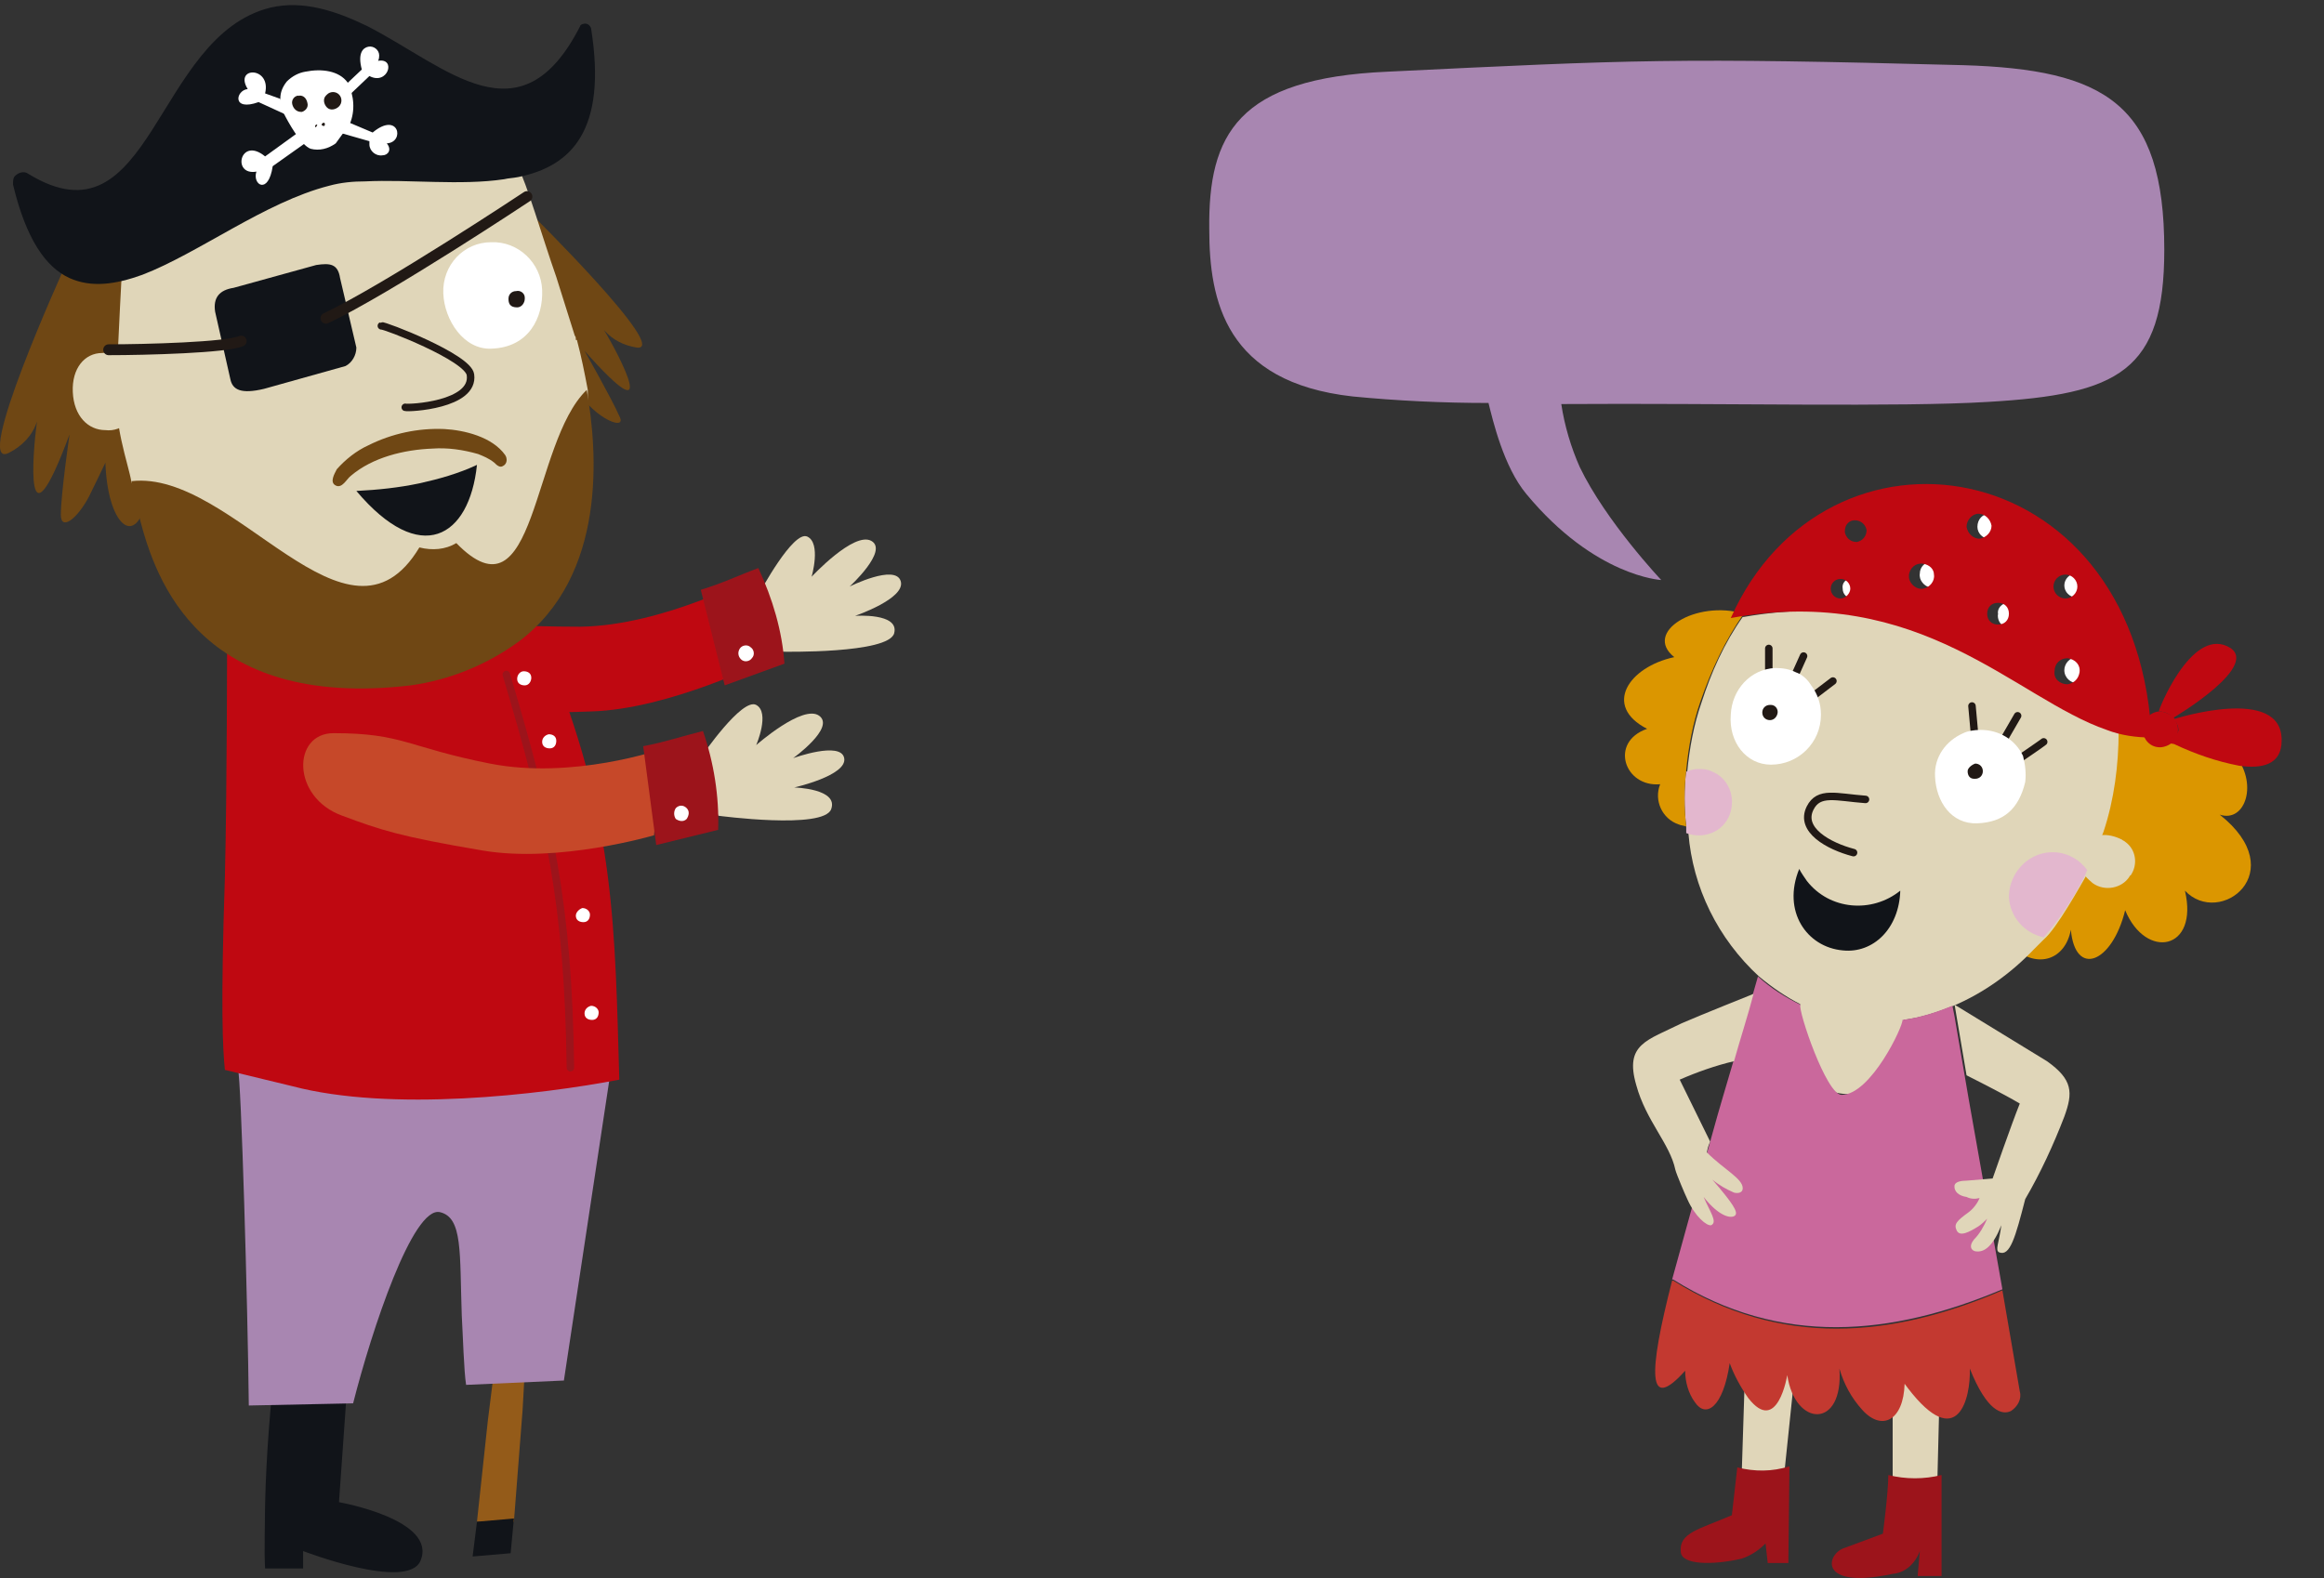 <?xml version="1.0" encoding="utf-8"?>
<!-- Generator: Adobe Illustrator 26.2.1, SVG Export Plug-In . SVG Version: 6.00 Build 0)  -->
<svg version="1.1" id="Capa_1" xmlns="http://www.w3.org/2000/svg" xmlns:xlink="http://www.w3.org/1999/xlink" x="0px" y="0px"
	 viewBox="0 0 213.9 145.3" style="enable-background:new 0 0 213.9 145.3;" xml:space="preserve">
<rect x="0" y="0" width="213.9" height="145.3" fill="#333333" stroke="none"/>
<style type="text/css">
	.st0{fill:#A886B1;}
	.st1{fill:#E0D6B9;}
	.st2{fill:#DB9600;}
	.st3{fill:#E3B7CE;}
	.st4{fill:#CA689C;}
	.st5{fill:#111419;}
	.st6{fill:#C33930;}
	.st7{fill:#FFFFFF;}
	.st8{fill:#BF0811;}
	.st9{fill:#9C141B;}
	.st10{fill:none;stroke:#211915;stroke-width:0.69;stroke-linecap:round;}
	.st11{fill:#211915;}
	.st12{fill:#6F4714;}
	.st13{fill:#945B19;}
	.st14{fill:none;stroke:#9C141B;stroke-width:0.69;stroke-linecap:round;}
	.st15{fill:none;stroke:#211915;stroke-linecap:round;stroke-linejoin:round;}
	.st16{fill:#C64829;}
</style>
<g id="Capa_2_00000141440774494732750110000008347682387990402478_">
	<g id="Capa_1-2">
		<path class="st0" d="M127.7,6.6c22.7-1.1,26.4-1.3,53-0.6c13,0.4,18.5,3.5,18.5,17c0,11.2-4.2,13.3-16.2,14
			c-8.1,0.5-24.5,0.1-39.3,0.2c0.3,2,0.9,4,1.7,5.8c2.4,5,7.5,10.4,7.5,10.4s-6.1-0.3-12.4-7.9c-2.1-2.5-3.1-6.8-3.5-8.4
			c-4.2,0-8.4-0.2-12.5-0.6c-11.7-1.3-13.2-8.8-13.2-15.4C111.2,12.4,113.9,7.2,127.7,6.6"/>
		<path class="st1" d="M160.7,123.4l-0.4,12.5c1.9,1.1,2.3,0.6,3.9,0l1.3-12.5C165,122.7,161.7,121.7,160.7,123.4"/>
		<path class="st1" d="M174.2,123.4v13.5h4.1l0.3-12C178.5,124.7,176,125.4,174.2,123.4"/>
		<path class="st2" d="M191.6,76.4c-0.1,0.2-0.1,0.4-0.2,0.5l0,0c-0.4,1.3-0.9,2.5-1.5,3.7c-1,2-2.3,4-3.8,5.7
			c-0.3,0.3-0.6,0.6-0.9,0.9c2.4,2.1,4.9,1.1,5.4-1.6c0.4,4.4,3.8,3.1,5-1.8c1.9,4.6,6.8,3.7,5.5-1.8c3.2,3.4,9.9-1.7,3.2-7
			c2.4,0.8,3.6-3,1.3-5.6c-2.8-0.4-9.2-3-12.6-2.4C193.1,70.3,192.6,73.4,191.6,76.4"/>
		<path class="st1" d="M161.9,89.9c1.2,1,2.5,1.9,3.9,2.6c0.6,0.3,1.3,0.6,2,0.8c2.4,0.8,4.9,1,7.4,0.6c1.6-0.2,3.1-0.7,4.6-1.3l0,0
			c2.8-1.2,5.3-3,7.4-5.2c0.3-0.3,0.6-0.6,0.9-0.9c1.2-1,3.4-5,4.1-6.2v-0.1c0.5-1,0.9-2,1.2-3.1l0.2-0.5c1-3,1.4-6.2,1.4-9.3
			c-8.5-2.8-17-13.6-34.5-10.5h-0.1c-1.7,2.4-2.9,5.1-3.8,7.9c-0.7,2-1.1,4.2-1.3,6.3c-0.1,1.9,0,3.8,0.1,5.7
			C155.8,81.7,158.1,86.4,161.9,89.9"/>
		<path class="st3" d="M155.2,70.9c-0.2,1.7-0.2,3.5,0,5.2c0,0.2,0,0.3,0,0.5s0,0,0,0.1c1.6,0.6,3.4-0.1,4-1.7
			c0.6-1.6-0.1-3.4-1.7-4c-0.4-0.2-0.8-0.2-1.2-0.2c-0.4,0-0.8,0.1-1.2,0.3"/>
		<path class="st1" d="M165.3,94.3c-0.4,3.2,1.5,6.1,4.3,6.4s5.2-2.1,5.6-5.3c0.1-0.5,0.1-1.1,0-1.6l0,0c-2.4,0.1-4.8-0.2-7.1-0.9
			c-0.8-0.1-1.6-0.3-2.4-0.5l0,0C165.5,93.1,165.4,93.7,165.3,94.3"/>
		<path class="st4" d="M153.9,117.8h0.1c9.9,6.2,20.1,5.2,30.3,0.9l-3.1-17.5l-1.3-7.6l-0.2-1c-1.5,0.6-3,1.1-4.6,1.3l0,0
			c0.1,0.5-2.9,6.9-5.6,6.9c-1.4,0-4-7.7-3.8-8.3l0,0c-1.4-0.7-2.7-1.5-3.9-2.6l-0.6,2.1c-0.6,1.9-1.1,3.7-1.6,5.5
			c-0.7,2.4-1.4,4.7-2,6.9"/>
		<path class="st5" d="M165.6,80c-1.6,3.9,0.7,7.2,4,7.5c2.8,0.3,5.2-2,5.3-5.5c-2.6,2.1-6.5,1.8-8.6-0.9
			C166.1,80.8,165.8,80.4,165.6,80"/>
		<path class="st6" d="M160.9,128.7c2.7,3.5,3.6-2.1,3.6-2.1c0.7,4.8,5.2,5,4.8-0.6c0.4,1.4,1.1,2.7,2.1,3.8c1.8,2,3.8,1,3.9-2.4
			l0.3,0.4c4.6,6,5.8,0.9,5.7-1.8c1.6,4,3,4.3,3.8,3.9c0.6-0.4,1-1.1,0.8-1.8l-1.6-9.3c-10.2,4.4-20.4,5.3-30.3-0.9h-0.1
			c-2.2,8.6-2.3,12.2,1.2,8.3c0,1,0.3,2.1,0.9,2.9c1,1.5,2.6,0.5,3.2-3.6C159.6,126.6,160.2,127.7,160.9,128.7"/>
		<path class="st7" d="M191.2,60.5c-0.7,0-1.2,0.6-1.2,1.2c0,0.7,0.6,1.2,1.2,1.2s1.2-0.6,1.2-1.2c0,0,0,0,0,0
			C192.4,61.1,191.9,60.5,191.2,60.5"/>
		<path class="st2" d="M160.5,56.5c-4.4-1.3-9.3,1.7-6.4,4c-4.2,0.9-6.6,4.5-2.5,6.6c-3.5,1.2-2.1,5.4,1.2,5.1
			c-0.6,1.5,0.2,3.2,1.7,3.7c0.2,0.1,0.5,0.1,0.7,0.2l0,0c-0.2-1.7-0.2-3.5,0-5.2c0.2-2.1,0.6-4.3,1.3-6.3
			C157.5,61.7,158.8,58.9,160.5,56.5"/>
		<path class="st7" d="M169.6,54.2c0,0.5,0.4,0.9,0.9,0.9c0.5,0,0.9-0.4,0.9-0.9c0-0.5-0.4-0.9-0.9-0.9
			C169.9,53.2,169.5,53.7,169.6,54.2"/>
		<path class="st1" d="M192.6,81.3c1.1,0.8,2.7,0.5,3.4-0.6c0,0,0-0.1,0.1-0.1c0.7-1,0.5-2.4-0.5-3.1c-0.1-0.1-0.2-0.1-0.3-0.2
			c-0.6-0.3-1.3-0.5-2-0.4l0,0c-0.3,1-0.8,2.1-1.2,3.1v0.1l-0.2,0.5C192.1,80.9,192.4,81.1,192.6,81.3"/>
		<path class="st7" d="M184.8,55.5c-0.5,0-1,0.5-0.9,1c-0.1,0.5,0.2,1.1,0.7,1.2c0.5,0.1,1.1-0.2,1.2-0.7c0-0.2,0-0.3,0-0.5
			C185.8,55.9,185.4,55.5,184.8,55.5"/>
		<path class="st7" d="M183.1,47.3c-0.6,0-1.1,0.5-1.1,1.2c0,0.6,0.5,1.1,1.1,1.1c0.6,0,1.1-0.5,1.1-1.1
			C184.3,47.8,183.8,47.3,183.1,47.3"/>
		<path class="st7" d="M177.8,51.7c-0.6,0-1.1,0.5-1.1,1.1c0,0,0,0,0,0c-0.1,0.6,0.4,1.2,1,1.3c0.6,0.1,1.2-0.4,1.3-1
			c0-0.1,0-0.1,0-0.2C179,52.3,178.5,51.8,177.8,51.7C177.8,51.8,177.8,51.8,177.8,51.7"/>
		<path class="st8" d="M198.7,65.5c-0.9,0.1-1.6,0.9-1.5,1.8c0.1,0.8,0.7,1.5,1.6,1.5c0.4,0,0.9-0.2,1.2-0.5
			c0.6-0.6,0.6-1.5,0.1-2.2l0,0C199.7,65.7,199.2,65.5,198.7,65.5"/>
		<path class="st1" d="M182.2,110.3c-0.2,0.5-0.6,1-1,1.3c-1.1,0.8-1.4,1.1-1.1,1.7s1.2,0.1,2-0.4c0.3-0.2,0.6-0.5,0.8-0.7
			c-0.3,0.7-0.7,1.4-1.2,1.9c-0.5,0.6-0.3,1,0.1,1.1c0.6,0.1,1.5-0.1,2.4-2.4c-0.2,1.6-0.6,2.3-0.2,2.5c1,0.4,1.5-1.4,2.4-4.9
			c1.4-2.4,2.6-5,3.6-7.6c0.8-2.2,0.8-3.4-1.6-5.1l-8.5-5.2l1.1,6.5c0,0,3.4,1.7,4.9,2.6c-0.8,2-2.5,6.9-2.5,6.9s-1.3,0.1-2.4,0.2
			c-0.5,0-1,0.1-1.1,0.4c-0.1,0.6,0.4,1,1.1,1.1C181.4,110.4,181.8,110.4,182.2,110.3"/>
		<path class="st7" d="M191.1,52.8c-0.6,0-1.1,0.5-1.1,1.1c0,0.6,0.5,1.1,1.1,1.1c0.6,0,1.1-0.5,1.1-1.1
			C192.3,53.3,191.8,52.8,191.1,52.8C191.2,52.8,191.2,52.8,191.1,52.8"/>
		<path class="st8" d="M200.1,68.5c1.9,0.9,3.9,1.6,6,2c2.1,0.3,3.9-0.1,3.9-2.3c0.1-5.2-9.9-2-9.9-2c0.2,0.3,0.4,0.6,0.4,1
			c0,0.4-0.7,0.9-1,1.2L200.1,68.5z"/>
		<path class="st8" d="M170.7,47.9c0.6,0,1,0.4,1.1,0.9c0,0.6-0.4,1-0.9,1.1c-0.6,0-1-0.4-1.1-0.9c0,0,0,0,0-0.1
			C169.8,48.3,170.2,47.9,170.7,47.9C170.7,47.9,170.7,47.9,170.7,47.9 M190.1,52.9c0.6,0,1.1,0.5,1.1,1.1c0,0.6-0.5,1.1-1.1,1.1
			c-0.6,0-1.1-0.5-1.1-1.1C189,53.4,189.5,52.9,190.1,52.9C190.1,52.9,190.1,52.9,190.1,52.9 M169.4,55.1c-0.5,0-0.9-0.4-0.9-0.9
			c0-0.5,0.4-0.9,0.9-0.9c0.5,0,0.9,0.4,0.9,0.9c0,0,0,0,0,0C170.3,54.6,169.9,55.1,169.4,55.1 M182.1,47.3c0.6,0,1.1,0.5,1.2,1.1
			c0,0.6-0.5,1.1-1.1,1.2c-0.6,0-1.1-0.5-1.2-1.1c0,0,0,0,0,0C181,47.9,181.5,47.3,182.1,47.3 M159.3,56.9
			c17.5-3.2,26.2,7.4,34.6,10.3c1.3,0.5,2.7,0.7,4.1,0.7c0-0.2,0-0.4,0-0.6C196.3,41.4,168.1,37.2,159.3,56.9 M175.7,52.9
			c0.1-0.6,0.6-1.1,1.3-1c0.6,0.1,1,0.5,1,1c0.1,0.6-0.4,1.2-1,1.3c-0.6,0.1-1.2-0.4-1.3-1C175.7,53.1,175.7,53,175.7,52.9
			 M182.9,56.5c0-0.6,0.4-1,1-1s1,0.4,1,1s-0.4,1-1,1S182.9,57.1,182.9,56.5 M189.1,61.8c0-0.7,0.5-1.2,1.2-1.2c0,0,0,0,0,0
			c0.7,0.1,1.2,0.6,1.1,1.3c-0.1,0.6-0.5,1-1.1,1.1C189.6,63,189,62.5,189.1,61.8"/>
		<path class="st9" d="M159.4,139.5c-3,1.3-4.9,1.6-4.7,3.4c0.1,1.2,3,1.2,5.6,0.6c0.9-0.3,1.6-0.8,2.2-1.4l0.2,1.8h1.9l0.1-8.9
			c-1.6,0.5-3.2,0.5-4.8,0.1L159.4,139.5z"/>
		<path class="st8" d="M198.7,65.5c0.5,0,1,0.2,1.3,0.6l0,0c0.2-0.1,8.4-5,5-6.6S198.6,65.5,198.7,65.5"/>
		<path class="st1" d="M157.5,112.8c0.6-0.3-0.1-1.2-0.7-2.6l0,0c1.5,1.9,2.6,2,2.9,1.7s-0.2-1.1-2.1-3.3c0.6,0.5,1.3,0.9,2,1.2
			c0.4,0.1,0.8,0,0.8-0.4c0-0.9-1.7-1.7-3.3-3.3c0.1-0.5,0.1-0.5,0.3-1l-2.8-5.7c1.6-0.7,3.3-1.3,5-1.7c0.5-1.8,1.3-4.3,1.8-6.2
			c0,0-5,2-6.6,2.7c-3.2,1.6-5.3,1.9-4.2,5.7c0.9,3.3,3.1,5.4,3.6,7.8c0.1,0.4,0.9,2.3,1.1,2.7C156,112,157.1,112.9,157.5,112.8"/>
		<path class="st9" d="M169.8,142.5c-1.7,0.5-2.6,3.9,4.4,2.4c1.2-0.1,2.1-1,2.5-2.1l-0.2,2.3h2.2v-9.3c-1.6,0.4-3.3,0.4-4.9,0
			c0,1.6-0.5,5.4-0.5,5.4L169.8,142.5z"/>
		<path class="st3" d="M188.1,86.3c1.5-1.7,2.8-3.7,3.8-5.7l0.2-0.5c-1.3-1.8-3.8-2.2-5.6-0.8c-1,0.8-1.6,2-1.6,3.3
			C185,84.4,186.3,85.9,188.1,86.3"/>
		<path class="st10" d="M188.1,68.3c-0.1,0.1-2.3,1.6-2.3,1.6"/>
		<line class="st10" x1="181.5" y1="65" x2="181.7" y2="67.2"/>
		<line class="st10" x1="185.7" y1="65.9" x2="184.6" y2="67.8"/>
		<line class="st10" x1="168.7" y1="62.7" x2="166.6" y2="64.3"/>
		<polyline class="st10" points="166,60.4 165.1,62.4 165.1,62.5 		"/>
		<line class="st10" x1="162.8" y1="59.7" x2="162.8" y2="62.1"/>
		<path class="st7" d="M165.3,61.9c-0.6-0.3-1.2-0.4-1.9-0.4c-2.3,0.1-4,2-4.1,4.3c-0.2,2.5,1.4,4.6,3.7,4.6c2.5,0,4.6-2,4.6-4.6
			c0-1-0.3-1.9-0.9-2.7C166.4,62.6,165.9,62.1,165.3,61.9"/>
		<path class="st7" d="M180.7,67.5c-1.6,0.7-2.7,2.2-2.6,4c0.1,2.3,1.5,4.4,3.9,4.3s3.8-1.3,4.4-3.8c0.1-0.8,0-1.6-0.2-2.4
			c-0.7-1.5-2.2-2.4-3.9-2.4C181.7,67.2,181.1,67.3,180.7,67.5"/>
		<path class="st10" d="M171.7,73.6c-2.7-0.2-4.3-0.8-5.1,0.8c-1,2,1.7,3.5,4,4.1"/>
		<path class="st11" d="M162.2,65.6c0,0.4,0.3,0.7,0.7,0.7c0.3,0,0.6-0.2,0.7-0.6c0.1-0.4-0.2-0.8-0.6-0.8c0,0-0.1,0-0.1,0
			C162.5,64.9,162.2,65.2,162.2,65.6"/>
		<path class="st11" d="M181.1,71c0,0.4,0.2,0.7,0.6,0.7c0,0,0.1,0,0.1,0c0.4,0,0.7-0.3,0.7-0.7c0-0.4-0.3-0.7-0.7-0.7
			C181.5,70.4,181.1,70.7,181.1,71"/>
		<path class="st12" d="M50.5,37.3c0.3,1.1-0.3,1.5,0.4,2.4c2.2,3.1,3.4,0.6,1.4-4.2c0,0,1.7,1.6,2.2,2.1c1.5,1.4,3.1,1.8,2.5,0.7
			c-0.7-1.6-3.2-6-3.2-6c7.2,8.1,3.2,0.4,1.8-1.9c0.8,0.9,1.8,1.4,3,1.6c3.2,0.4-9.9-12.5-9.9-12.5l0,0c-2.9,0.2-6,0.5-5,2
			c0.7,1.1,5.3,11.3,5.3,11.3C49.7,34.3,50.2,35.8,50.5,37.3"/>
		<path class="st8" d="M37.4,56.8c5.3,0.6,10.7,0.9,16,0.9c7.7-0.1,16.2-4.7,16.2-4.7l1,7.8c0,0-9,4.5-16.2,4.7
			c-7.8,0.3-15.1-0.1-15.1-0.1L37.4,56.8z"/>
		<polygon class="st13" points="48.3,126.2 48.1,129.8 47.3,140.1 43.9,140.1 43.9,140.1 44.9,130.8 45.4,126.8 		"/>
		<path class="st5" d="M31.2,138.3c0,0,9.1,1.6,7.5,5.4c-1.2,2.8-10.8-0.9-10.8-0.9v1.6h-3.5c-0.1-1.4,0-4.7,0-5.9
			c0.1-4.9,0.6-9.9,0.6-9.9l6.9-0.2L31.2,138.3z"/>
		<path class="st0" d="M56.3,98l-4.4,29.1l-9,0.4c-0.2-1.2-0.3-4.7-0.4-6.4c-0.2-5.8,0.1-9-2-9.5c-2.5-0.6-6.3,10.9-8,17.6l-9.6,0.2
			c-0.1-9.3-0.7-30.1-1-31c1.7,0.2,3.5,0.2,5.3,0c8.4,2.1,17.1,2.2,25.6,0.4C54.4,98.5,56.2,98,56.3,98"/>
		<path class="st12" d="M12.6,43.7c0.2,1.2,1,1.4,0.8,2.6c-1,4.1-3.5,2-3.7-3.7c0,0-1.1,2.3-1.5,3.1c-1.1,2.1-2.6,3.2-2.6,1.7
			c0-1.9,0.8-7.4,0.8-7.4c-4.2,11.3-3.4,1.8-3-1.2C3,40.1,2,41.1,0.8,41.7c-3.4,1.7,5.1-17,5.1-17l0,0c3.4-1,7.1-2,6.7,0
			c-0.2,1.4-0.5,13.9-0.5,13.9C12.2,40.3,12.4,42.1,12.6,43.7"/>
		<path class="st1" d="M53,31.3L53,31.3L53,31.3c0-0.2,0-0.3-0.1-0.4l0,0l-1.7-5.4c-1.3-3.7-2.7-8.6-3.6-10.3
			c-0.4,0.1-0.8,0.1-1.3,0.2c-4,0.4-8.8-0.4-12.8-0.4c-1.1,0-2.3,0.1-3.4,0.3c-5.9,1.2-13.5,7.3-18.8,9.1c-0.2,1.5-0.3,5.7-0.6,10.5
			c-0.3,4.2,1.1,7.7,1.4,9.5c12.6,21.9,42.6,17.9,42-8.5c-0.3-1.6-0.6-3.1-1-4.6"/>
		<path class="st8" d="M50.9,61.5c-0.5-1.4-3.9-7.9-5-9c-1.2,2.9-3.2,5.5-5.8,7.3c-2.4,1.7-3.7,0.9-7.6,1.7c-6.5,1.3-7.8-1-11.6-3
			c0,0,0,14.3-0.2,22.2c-0.4,12.1-0.2,15.9,0,17.8l6.2,1.5c9.1,2.4,22.8,0.8,30.1-0.6C56.6,85.5,56.6,75.9,50.9,61.5"/>
		<path class="st7" d="M53.6,83.6c0.4,0,0.7,0.3,0.7,0.6c0,0.4-0.2,0.7-0.6,0.7c0,0,0,0,0,0c-0.4,0-0.7-0.2-0.7-0.6
			C53,84,53.3,83.7,53.6,83.6"/>
		<path class="st7" d="M54.4,92.6c0.4,0,0.7,0.3,0.7,0.6c0,0.4-0.2,0.7-0.6,0.7c-0.4,0-0.7-0.2-0.7-0.6C53.8,93,54,92.7,54.4,92.6"
			/>
		<path class="st7" d="M52.5,75.5c0.4,0,0.7,0.3,0.7,0.6c0.1,0.4-0.2,0.7-0.5,0.8c-0.4,0.1-0.7-0.2-0.8-0.5c0,0,0-0.1,0-0.1
			C51.9,75.9,52.1,75.6,52.5,75.5"/>
		<path class="st7" d="M50.5,67.6c0.4,0,0.7,0.2,0.7,0.6c0,0.4-0.2,0.7-0.6,0.7l0,0c-0.4,0-0.7-0.2-0.7-0.6
			C49.9,68,50.1,67.7,50.5,67.6"/>
		<path class="st12" d="M54,35.9c1,5.6,1.9,17.1-6.3,23.2c-2.9,2.1-6.3,3.5-9.9,4c-19.5,2.3-23.5-9.9-24.9-15.2
			c-0.3-1.2-0.6-2.4-0.8-3.6c9.4-1.1,19.9,17.1,26.5,6.1c1.2,0.3,2.4,0.2,3.4-0.4C49.4,57.6,48.9,40.8,54,35.9"/>
		<path class="st7" d="M48.2,61.8c0.4,0,0.7,0.2,0.7,0.6c0,0,0,0,0,0c0,0.3-0.2,0.7-0.6,0.7c0,0,0,0,0,0c-0.4,0-0.7-0.2-0.7-0.6
			c0,0,0,0,0,0C47.6,62.1,47.9,61.8,48.2,61.8"/>
		<polygon class="st5" points="47.3,139.8 47,143 43.5,143.3 43.9,140.1 43.9,140.1 		"/>
		<path class="st12" d="M46.5,41.9c0.2,0.3,0.2,0.8-0.2,1c-0.3,0.2-0.6-0.1-0.8-0.3c-0.5-0.4-1-0.6-1.5-0.8
			c-1.4-0.4-2.8-0.6-4.2-0.5c-2.6,0.1-5.5,0.8-7.5,2.5c-0.4,0.3-0.8,1.2-1.4,0.9s-0.1-1.1,0.1-1.5c0.8-0.9,1.8-1.7,2.9-2.2
			c2.2-1.1,4.6-1.6,7-1.5C42.7,39.6,45.3,40.2,46.5,41.9"/>
		<path class="st5" d="M38.6,44.5c-1.9,0.4-3.8,0.6-5.8,0.7c5.9,7,10.4,4.3,11.1-2.4C42.2,43.6,40.4,44.1,38.6,44.5"/>
		<path class="st5" d="M54.4,2.6c-0.1-0.3-0.4-0.5-0.7-0.4c-0.1,0-0.3,0.1-0.3,0.2c-5.5,10.8-12.2,3.8-19.6,0
			C30.9,1,27.9,0,24.9,0.7C14.2,3.3,14,23,2.6,16c-0.4-0.3-1-0.1-1.3,0.3c-0.1,0.2-0.1,0.4-0.1,0.7c1.2,5,3,7.6,5.2,8.6
			c2,0.9,4.2,0.6,6.7-0.3c5.2-2,11.3-6.7,17.2-8.2c1.1-0.3,2.2-0.4,3.3-0.4c4-0.2,8.8,0.4,12.8-0.2c0.4-0.1,0.8-0.1,1.3-0.2
			C52.6,15.3,55.9,12,54.4,2.6"/>
		<path class="st1" d="M11.6,34.3c0,1.5,0.1,3.1,0.2,4.6c-0.6,0.5-1.3,0.8-2.1,0.7c-1.6,0-2.9-1.3-3-3.5s1.1-3.6,2.7-3.6
			c0.8-0.1,1.6,0.1,2.2,0.5C11.7,33,11.7,34.1,11.6,34.3"/>
		<path class="st14" d="M52.5,98.3c-0.2-15-1.9-22.8-5.9-36.2"/>
		<path class="st7" d="M34.3,12.2c2.4-2,3,0.9,1.3,1c0.5,0.6,0.1,1.1-0.4,1.1c-0.6,0.1-1.2-0.4-1.2-1c0-0.1,0-0.2,0-0.3l-2.8-0.8
			l0.1-0.3c0.1-0.2,0.2-0.4,0.3-0.6l0.1-0.2L34.3,12.2z"/>
		<path class="st7" d="M25.8,9.1c0-0.6,0.2-1.1,0.6-1.6c0.5-0.5,1.1-0.8,1.7-0.9c1.5-0.3,3.1-0.1,3.9,1c0.6,1.2,0.7,2.6,0.2,3.8
			c0,0-1,1.4-1.3,1.8c-0.7,0.5-1.5,0.7-2.3,0.5c-0.9-0.3-2.1-2.5-2.5-3.3C25.9,10,25.8,9.6,25.8,9.1"/>
		<path class="st11" d="M31.2,8.7c0.3,0.3,0.3,0.8,0,1.1c-0.3,0.3-0.8,0.4-1.1,0.1c-0.3-0.3-0.4-0.8-0.1-1.1c0,0,0,0,0.1-0.1
			C30.4,8.4,30.9,8.4,31.2,8.7"/>
		<path class="st7" d="M28.2,13v0.1l-3.1,2.2c-0.4,2.7-1.9,1.7-1.5,0.5c-2.3,0.4-1.5-3.3,0.8-1.4l2.9-2.1c0.2,0.2,0.4,0.5,0.7,0.7
			L28.2,13z"/>
		<path class="st11" d="M27.6,8.8c0.3,0,0.6,0.2,0.7,0.7c0.1,0.4-0.2,0.7-0.5,0.8c0,0-0.1,0-0.1,0c-0.4,0-0.7-0.3-0.8-0.7
			c-0.1-0.4,0.2-0.8,0.6-0.8C27.5,8.9,27.5,8.8,27.6,8.8"/>
		<path class="st7" d="M26.4,10.3l-0.2,0.2l-2.4-1.1c-2.5,0.9-2.1-1.1-1-1.2c-1.3-2.1,2.2-2.1,1.6,0.4l1.4,0.5
			C25.9,9.6,26.3,9.9,26.4,10.3"/>
		<path class="st11" d="M29.2,11.5c0,0.1-0.1,0.1-0.1,0.2c-0.1,0-0.1,0-0.1-0.1c0-0.1,0.1-0.1,0.1-0.1
			C29.1,11.4,29.2,11.5,29.2,11.5L29.2,11.5"/>
		<path class="st11" d="M29.9,11.4c0,0.1,0,0.2-0.1,0.2c0,0,0,0,0,0c-0.1,0-0.2-0.1-0.2-0.1c0-0.1,0.1-0.2,0.2-0.2
			S29.9,11.4,29.9,11.4C29.9,11.5,29.9,11.5,29.9,11.4"/>
		<path class="st7" d="M34.8,5.6C36.5,5.3,35.7,7.9,34,7L32,8.9H32c-0.1-0.3-0.3-0.6-0.5-0.8l1.8-1.7c-0.4-1.5,0.1-2,0.6-2.1
			c0.5-0.1,1,0.3,1,0.8C34.9,5.2,34.9,5.4,34.8,5.6"/>
		<path class="st5" d="M32.8,32c0,0.7-0.4,1.4-1,1.7l-7.5,2.1c-2.1,0.5-2.9,0.1-3.1-0.9l-1.4-6.2c-0.2-1.3,0.4-2,1.7-2.2l7.6-2.1
			c1.3-0.2,2-0.1,2.2,1.2L32.8,32z"/>
		<path class="st15" d="M22.2,31.4c-1.3,0.6-8.8,0.8-12.2,0.8"/>
		<path class="st15" d="M48.5,18.1c0,0-12.8,8.5-18.5,11.2"/>
		<path class="st7" d="M45.2,22.3c2.5-0.1,4.6,1.9,4.7,4.4c0,0,0,0,0,0c0.1,2.5-1.2,5.3-4.7,5.4c-2.5,0.1-4.3-2.6-4.4-5.1
			C40.7,24.4,42.7,22.3,45.2,22.3"/>
		<path class="st11" d="M47.5,26.8c0.4-0.1,0.8,0.2,0.8,0.6c0,0,0,0.1,0,0.1c0,0.4-0.3,0.8-0.7,0.8c0,0,0,0,0,0
			c-0.7,0-0.8-0.4-0.8-0.8C46.8,27.1,47.1,26.8,47.5,26.8"/>
		<path class="st10" d="M37.3,37.5c0.3,0.1,6.4-0.2,6-3c-0.2-1.6-8-4.6-8.2-4.5"/>
		<path class="st1" d="M64.6,69.6c0,0,3.7-5.4,5-4.7s0,3.7,0,3.7s4.3-3.8,5.8-2.7S73,69.8,73,69.8s4.4-1.6,4.7,0s-4.6,2.7-4.6,2.7
			s4.1,0.1,3.4,2s-10.4,0.6-10.4,0.6L64.6,69.6z"/>
		<path class="st16" d="M30.7,67.5c6.4,0,6.8,1.3,14.4,2.8S60.8,69,60.8,69l-0.6,7.9c0,0-8.8,2.6-15.8,1.4
			c-7.7-1.3-9.4-1.9-12.9-3.2C26.8,73.4,26.9,67.5,30.7,67.5"/>
		<path class="st9" d="M59.2,68.7c2.1-0.4,3.5-0.9,5.5-1.4c1,2.9,1.5,6,1.4,9.1l0,0l-5.7,1.4L59.2,68.7z"/>
		<path class="st7" d="M62.2,74.4c0.3-0.3,0.7-0.3,1,0c0,0,0,0,0,0c0.3,0.3,0.2,0.7,0,1c-0.3,0.3-0.7,0.2-1,0
			C62,75.1,62,74.7,62.2,74.4"/>
		<path class="st1" d="M69.9,54.6c0,0,3.1-5.8,4.4-5.2s0.4,3.7,0.4,3.7s3.9-4.2,5.5-3.3s-2,4.2-2,4.2s4.2-2.1,4.7-0.5
			s-4.2,3.2-4.2,3.2s4.1-0.3,3.6,1.6S72,60,72,60L69.9,54.6z"/>
		<path class="st9" d="M64.5,54.3c2-0.6,3.4-1.3,5.3-2c1.3,2.8,2.2,5.8,2.4,8.8l0,0l-5.5,2L64.5,54.3z"/>
		<path class="st7" d="M68.1,59.7c0.2-0.3,0.7-0.4,1-0.1c0.3,0.2,0.4,0.7,0.1,1l0,0c-0.2,0.3-0.7,0.4-1,0.1
			C67.9,60.4,67.9,60,68.1,59.7"/>
	</g>
</g>
</svg>
